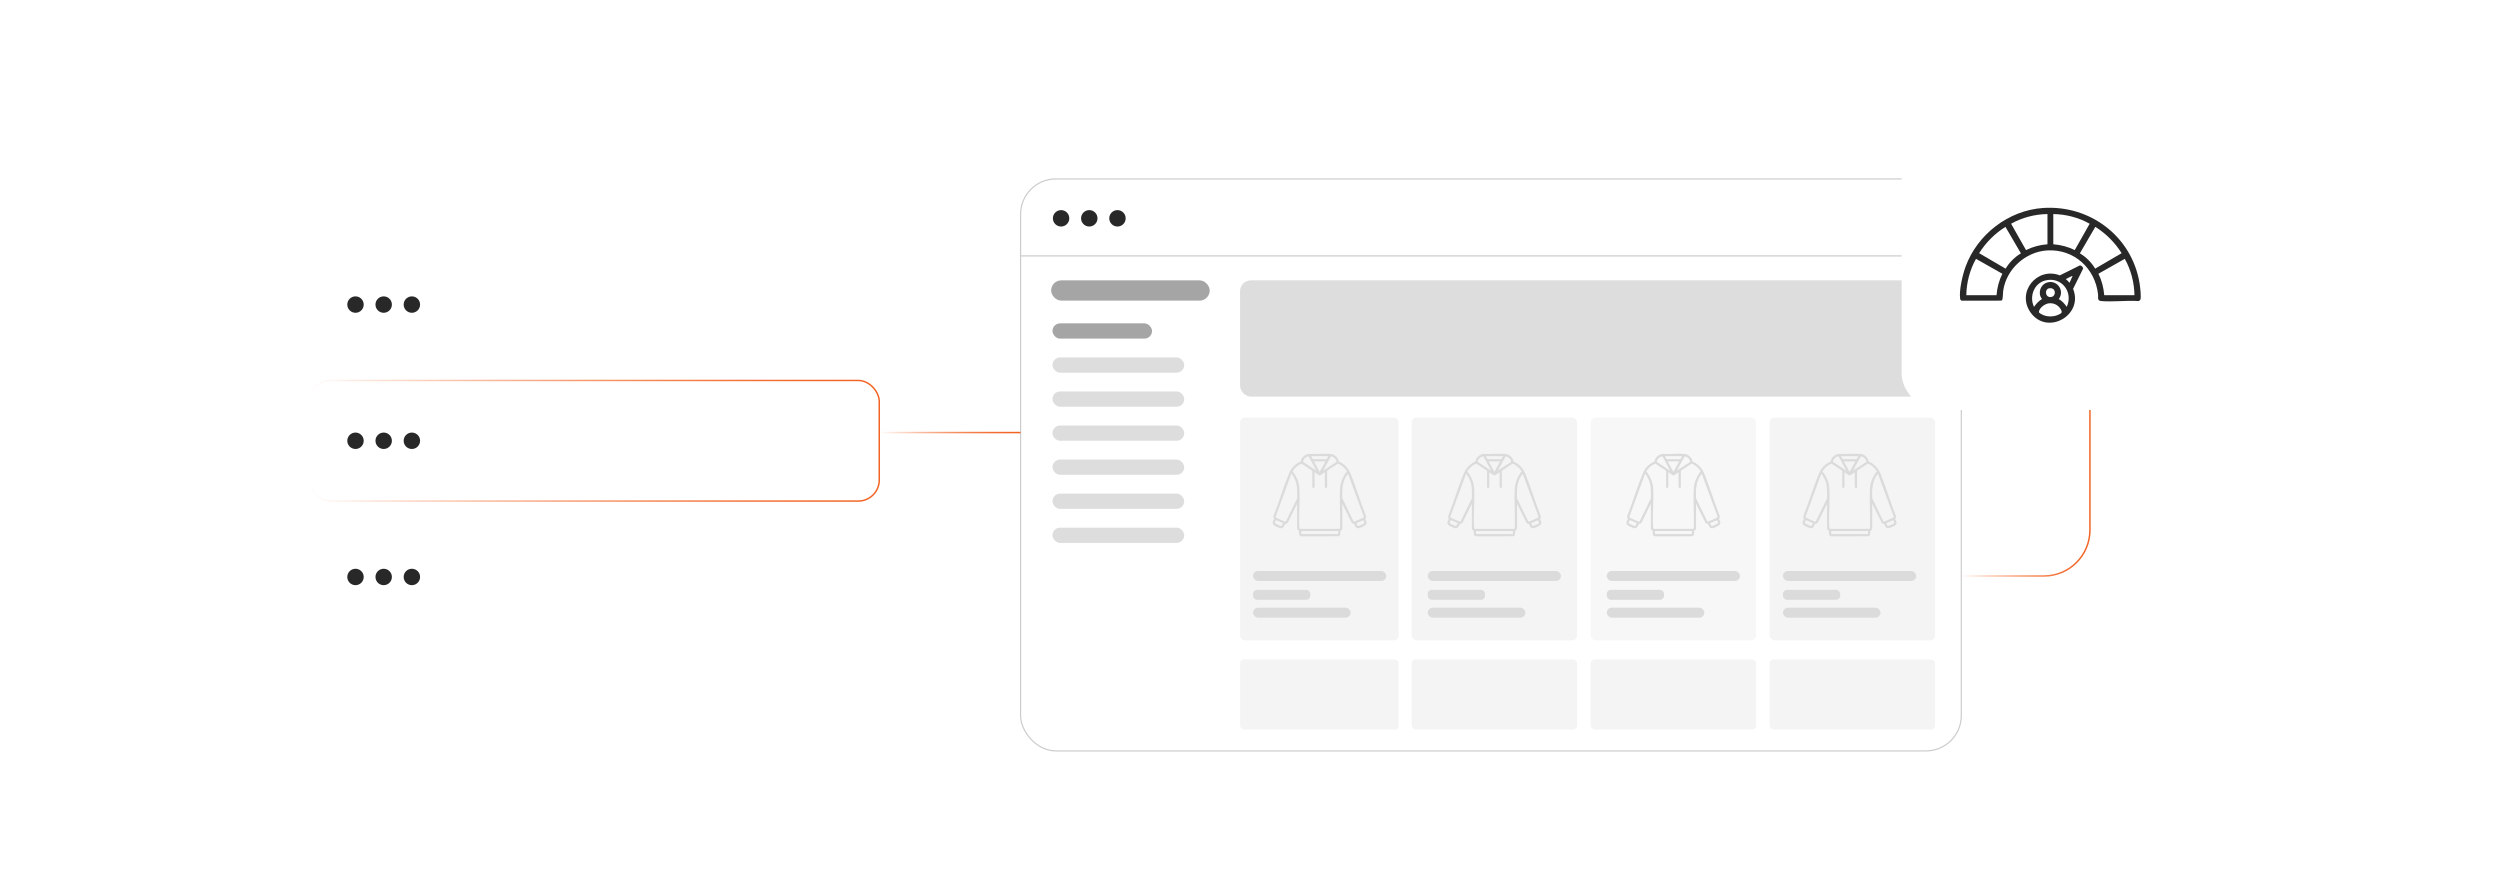 <?xml version="1.0" encoding="UTF-8"?><svg id="a" xmlns="http://www.w3.org/2000/svg" xmlns:xlink="http://www.w3.org/1999/xlink" viewBox="0 0 860 300"><defs><filter id="b" x="341.469" y="51.978" width="342.96" height="216" filterUnits="userSpaceOnUse"><feOffset dx="0" dy="0"/><feGaussianBlur result="c" stdDeviation="3.091"/><feFlood flood-color="#969696" flood-opacity=".3"/><feComposite in2="c" operator="in"/><feComposite in="SourceGraphic"/></filter><linearGradient id="d" x1="674.688" y1="168.774" x2="719.194" y2="168.774" gradientUnits="userSpaceOnUse"><stop offset="0" stop-color="#f26322" stop-opacity="0"/><stop offset=".13" stop-color="#f26322" stop-opacity=".202"/><stop offset=".303" stop-color="#f26322" stop-opacity=".442"/><stop offset=".47" stop-color="#f26322" stop-opacity=".642"/><stop offset=".628" stop-color="#f26322" stop-opacity=".797"/><stop offset=".773" stop-color="#f26322" stop-opacity=".909"/><stop offset=".901" stop-color="#f26322" stop-opacity=".976"/><stop offset="1" stop-color="#f26322"/></linearGradient><filter id="e" x="83.915" y="61.305" width="241.2" height="86.88" filterUnits="userSpaceOnUse"><feOffset dx="0" dy="0"/><feGaussianBlur result="f" stdDeviation="7.503"/><feFlood flood-color="#969696" flood-opacity=".3"/><feComposite in2="f" operator="in"/><feComposite in="SourceGraphic"/></filter><filter id="g" x="83.915" y="108.345" width="241.2" height="86.88" filterUnits="userSpaceOnUse"><feOffset dx="0" dy="0"/><feGaussianBlur result="h" stdDeviation="7.503"/><feFlood flood-color="#969696" flood-opacity=".3"/><feComposite in2="h" operator="in"/><feComposite in="SourceGraphic"/></filter><linearGradient id="i" x1="106.225" y1="151.625" x2="302.722" y2="151.625" xlink:href="#d"/><filter id="j" x="83.675" y="108.105" width="241.68" height="87.36" filterUnits="userSpaceOnUse"><feOffset dx="0" dy="0"/><feGaussianBlur result="k" stdDeviation="7.503"/><feFlood flood-color="#969696" flood-opacity=".3"/><feComposite in2="k" operator="in"/><feComposite in="SourceGraphic"/></filter><filter id="l" x="83.915" y="155.145" width="241.2" height="86.88" filterUnits="userSpaceOnUse"><feOffset dx="0" dy="0"/><feGaussianBlur result="m" stdDeviation="7.503"/><feFlood flood-color="#969696" flood-opacity=".3"/><feComposite in2="m" operator="in"/><feComposite in="SourceGraphic"/></filter><linearGradient id="n" x1="302.465" y1="148.799" x2="351.077" y2="148.799" xlink:href="#d"/><filter id="o" x="639.413" y="26.882" width="129.12" height="129.12" filterUnits="userSpaceOnUse"><feOffset dx="0" dy="0"/><feGaussianBlur result="p" stdDeviation="4.897"/><feFlood flood-color="#a5a5a5" flood-opacity=".3"/><feComposite in2="p" operator="in"/><feComposite in="SourceGraphic"/></filter></defs><rect x="351.077" y="61.547" width="323.611" height="196.768" rx="12.161" ry="12.161" fill="#fff" filter="url(#b)" stroke="#ccc" stroke-miterlimit="10" stroke-width=".416"/><line x1="351.077" y1="88.03" x2="674.688" y2="88.03" fill="#fff" stroke="#ccc" stroke-miterlimit="10" stroke-width=".416"/><circle cx="365.015" cy="75.1" r="2.825" fill="#282828"/><circle cx="374.712" cy="75.1" r="2.825" fill="#282828"/><circle cx="384.408" cy="75.1" r="2.825" fill="#282828"/><rect x="361.588" y="96.444" width="54.556" height="6.965" rx="3.482" ry="3.482" fill="#a5a5a5"/><rect x="362.05" y="111.237" width="34.248" height="5.25" rx="2.625" ry="2.625" fill="#a5a5a5"/><rect x="362.05" y="122.95" width="45.322" height="5.25" rx="2.625" ry="2.625" fill="#ddd"/><rect x="362.05" y="134.662" width="45.322" height="5.25" rx="2.625" ry="2.625" fill="#ddd"/><rect x="362.05" y="146.375" width="45.322" height="5.25" rx="2.625" ry="2.625" fill="#ddd"/><rect x="362.05" y="158.087" width="45.322" height="5.25" rx="2.625" ry="2.625" fill="#ddd"/><rect x="362.05" y="169.8" width="45.322" height="5.25" rx="2.625" ry="2.625" fill="#ddd"/><rect x="362.05" y="181.512" width="45.322" height="5.25" rx="2.625" ry="2.625" fill="#ddd"/><rect x="426.584" y="96.444" width="239.103" height="39.982" rx="3.714" ry="3.714" fill="#ddd"/><rect x="426.584" y="143.657" width="54.556" height="76.624" rx="1.672" ry="1.672" fill="#f4f4f4"/><rect x="485.605" y="143.657" width="56.921" height="76.624" rx="1.708" ry="1.708" fill="#f4f4f4"/><rect x="547.185" y="143.657" width="56.921" height="76.624" rx="1.708" ry="1.708" fill="#f7f7f7"/><rect x="608.765" y="143.657" width="56.921" height="76.624" rx="1.708" ry="1.708" fill="#f4f4f4"/><rect x="426.584" y="226.857" width="54.556" height="24.105" rx="1.361" ry="1.361" fill="#f4f4f4"/><rect x="485.605" y="226.857" width="56.921" height="24.105" rx="1.39" ry="1.39" fill="#f4f4f4"/><rect x="547.185" y="226.857" width="56.921" height="24.105" rx="1.39" ry="1.39" fill="#f4f4f4"/><rect x="608.765" y="226.857" width="56.921" height="24.105" rx="1.39" ry="1.39" fill="#f4f4f4"/><path d="M446.217,173.283l-3.156,6.415c-.354.578-.764.391-1.001.611-.12.112-.298.667-.43.859-.29.422-.716.63-1.231.543-.284-.048-1.668-.7-1.962-.874-.542-.321-.767-.898-.565-1.494.07-.207.393-.675.406-.819.006-.07-.221-.368-.242-.576-.022-.214.029-.403.096-.602,1.877-4.663,3.291-9.628,5.202-14.263.72-1.747,1.654-2.959,3.292-3.926.14-.083.759-.341.8-.392.041-.051.196-.668.282-.846.448-.924,1.5-1.693,2.535-1.783,2.418.138,5.022-.175,7.417-0,1.29.094,2.308.961,2.767,2.131.046.116.087.475.111.502.019.022.193.045.269.084,1.889.968,3.044,2.251,3.845,4.213,1.932,4.737,3.363,9.702,5.269,14.453.111.58-.247.864-.228,1.07.025.274.437.759.437,1.171,0,.383-.302.858-.621,1.054-.305.188-1.528.765-1.857.85-.546.141-1.022.021-1.352-.458-.118-.172-.361-.894-.438-.948-.179-.126-.837-.112-.939-.575l-3.171-6.4v8.604c0,.359-.593.665-.634.784-.182.531.31,1.565-.703,1.811l-12.685.018c-1.198-.115-.694-1.224-.879-1.828-.039-.127-.632-.457-.632-.85v-8.54ZM456.916,156.912h-5.865l.509.99.101.047,4.697-.015c.083-.029.604-.98.558-1.021ZM450.204,156.987c-.92.021-1.886.96-1.96,1.859l4.611,3.095-2.651-4.953ZM459.739,158.898c-.04-.928-.994-1.878-1.92-1.891l-2.643,4.868,4.563-2.977ZM455.949,158.717h-3.932l1.934,3.609,1.997-3.609ZM452.211,162.455v5.188c0,.162-.679.442-.769-.133l-.001-5.413-.098-.225-3.611-2.38c-1.01.423-1.939,1.099-2.609,1.965-.159.206-.534.584-.381.826,1.231,1.516,2.116,3.589,2.248,5.554.295,4.396-.284,9.137-.002,13.537.022.34.005.566.419.548l13.283 0c.182.001.291-.11.29-.29.177-4.435-.246-9.065-.006-13.476.119-2.198,1.002-4.326,2.362-6.026-.579-.906-1.343-1.695-2.275-2.24-.246-.144-.691-.454-.942-.326l-3.495,2.309-.098.225.002,5.48c-.089.478-.772.273-.772.002v-5.124c-.388.172-1.423,1.099-1.772,1.099-.301.001-1.395-.953-1.773-1.099ZM442.333,179.389l3.88-7.947c-.02-1.715.14-3.39-.273-5.069-.309-1.259-.918-2.437-1.69-3.467l-5.443,14.923c.007.149.147.191.253.256.625.383,1.943.905,2.665,1.202.171.07.461.247.607.101ZM463.716,162.972c-1.978,2.382-2.09,5.439-1.962,8.406l3.786,7.816c.064.126.185.261.342.247.425-.25,3.129-1.269,3.251-1.517.024-.05.039-.097.029-.153l-5.446-14.798ZM441.314,179.927l-2.285-.978c-.03-.004-.061-.004-.087.013-.034.022-.327.631-.334.734-.006.08-.008.167.016.245.075.244,1.65.84,1.958,1.011.329.128.795-.935.732-1.025ZM469.031,178.957l-2.379.969c-.079.092.345,1.223.721,1.017.42-.285,1.497-.566,1.824-.888.299-.295-.121-.768-.167-1.098ZM460.332,182.693h-12.697c.012.344-.044.699.065,1.031h12.536c.007,0,.097-.09.097-.097v-.935Z" fill="#dbdbdb"/><rect x="431.05" y="196.423" width="45.828" height="3.426" rx="1.713" ry="1.713" fill="#dbdbdb"/><rect x="431.05" y="202.911" width="19.69" height="3.426" rx="1.37" ry="1.37" fill="#dbdbdb"/><rect x="431.05" y="209.044" width="33.562" height="3.426" rx="1.713" ry="1.713" fill="#dbdbdb"/><path d="M506.319,173.283l-3.156,6.415c-.354.578-.764.391-1.001.611-.12.112-.298.667-.43.859-.29.422-.716.63-1.231.543-.284-.048-1.668-.7-1.962-.874-.542-.321-.767-.898-.565-1.494.07-.207.393-.675.406-.819.006-.07-.221-.368-.242-.576-.022-.214.029-.403.096-.602,1.877-4.663,3.291-9.628,5.202-14.263.72-1.747,1.654-2.959,3.292-3.926.14-.083.759-.341.8-.392.041-.051.196-.668.282-.846.448-.924,1.5-1.693,2.535-1.783,2.418.138,5.022-.175,7.417-0,1.29.094,2.308.961,2.767,2.131.046.116.087.475.111.502.019.022.193.045.269.084,1.889.968,3.044,2.251,3.845,4.213,1.932,4.737,3.363,9.702,5.269,14.453.111.58-.247.864-.228,1.07.025.274.437.759.437,1.171,0,.383-.302.858-.621,1.054-.305.188-1.528.765-1.857.85-.546.141-1.022.021-1.352-.458-.118-.172-.361-.894-.438-.948-.179-.126-.837-.112-.939-.575l-3.171-6.4v8.604c0,.359-.593.665-.634.784-.182.531.31,1.565-.703,1.811l-12.685.018c-1.198-.115-.694-1.224-.879-1.828-.039-.127-.632-.457-.632-.85v-8.54ZM517.018,156.912h-5.865l.509.99.101.047,4.697-.015c.083-.029.604-.98.558-1.021ZM510.305,156.987c-.92.021-1.886.96-1.96,1.859l4.611,3.095-2.651-4.953ZM519.841,158.898c-.04-.928-.994-1.878-1.92-1.891l-2.643,4.868,4.563-2.977ZM516.051,158.717h-3.932l1.934,3.609,1.997-3.609ZM512.313,162.455v5.188c0,.162-.679.442-.769-.133l-.001-5.413-.098-.225-3.611-2.38c-1.01.423-1.939,1.099-2.609,1.965-.159.206-.534.584-.381.826,1.231,1.516,2.116,3.589,2.248,5.554.295,4.396-.284,9.137-.002,13.537.022.34.005.566.419.548l13.283 0c.182.001.291-.11.29-.29.177-4.435-.246-9.065-.006-13.476.119-2.198,1.002-4.326,2.362-6.026-.579-.906-1.343-1.695-2.275-2.24-.246-.144-.691-.454-.942-.326l-3.495,2.309-.098.225.002,5.48c-.089.478-.772.273-.772.002v-5.124c-.388.172-1.423,1.099-1.772,1.099-.301.001-1.395-.953-1.773-1.099ZM502.435,179.389l3.88-7.947c-.02-1.715.14-3.39-.273-5.069-.309-1.259-.918-2.437-1.69-3.467l-5.443,14.923c.007.149.147.191.253.256.625.383,1.943.905,2.665,1.202.171.07.461.247.607.101ZM523.817,162.972c-1.978,2.382-2.09,5.439-1.962,8.406l3.786,7.816c.064.126.185.261.342.247.425-.25,3.129-1.269,3.251-1.517.024-.05.039-.097.029-.153l-5.446-14.798ZM501.416,179.927l-2.285-.978c-.03-.004-.061-.004-.087.013-.034.022-.327.631-.334.734-.006.08-.008.167.016.245.075.244,1.65.84,1.958,1.011.329.128.795-.935.732-1.025ZM529.132,178.957l-2.379.969c-.079.092.345,1.223.721,1.017.42-.285,1.497-.566,1.824-.888.299-.295-.121-.768-.167-1.098ZM520.434,182.693h-12.697c.012.344-.044.699.065,1.031h12.536c.007,0,.097-.09.097-.097v-.935Z" fill="#dbdbdb"/><rect x="491.151" y="196.423" width="45.828" height="3.426" rx="1.713" ry="1.713" fill="#dbdbdb"/><rect x="491.151" y="202.911" width="19.69" height="3.426" rx="1.37" ry="1.37" fill="#dbdbdb"/><rect x="491.151" y="209.044" width="33.562" height="3.426" rx="1.713" ry="1.713" fill="#dbdbdb"/><path d="M567.899,173.283l-3.156,6.415c-.354.578-.764.391-1.001.611-.12.112-.298.667-.43.859-.29.422-.716.63-1.231.543-.284-.048-1.668-.7-1.962-.874-.542-.321-.767-.898-.565-1.494.07-.207.393-.675.406-.819.006-.07-.221-.368-.242-.576-.022-.214.029-.403.096-.602,1.877-4.663,3.291-9.628,5.202-14.263.72-1.747,1.654-2.959,3.292-3.926.14-.083.759-.341.8-.392.041-.051.196-.668.282-.846.448-.924,1.5-1.693,2.535-1.783,2.418.138,5.022-.175,7.417-0,1.29.094,2.308.961,2.767,2.131.046.116.087.475.111.502.019.022.193.045.269.084,1.889.968,3.044,2.251,3.845,4.213,1.932,4.737,3.363,9.702,5.269,14.453.111.58-.247.864-.228,1.07.025.274.437.759.437,1.171,0,.383-.302.858-.621,1.054-.305.188-1.528.765-1.857.85-.546.141-1.022.021-1.352-.458-.118-.172-.361-.894-.438-.948-.179-.126-.837-.112-.939-.575l-3.171-6.4v8.604c0,.359-.593.665-.634.784-.182.531.31,1.565-.703,1.811l-12.685.018c-1.198-.115-.694-1.224-.879-1.828-.039-.127-.632-.457-.632-.85v-8.54ZM578.598,156.912h-5.865l.509.99.101.047,4.697-.015c.083-.029.604-.98.558-1.021ZM571.886,156.987c-.92.021-1.886.96-1.96,1.859l4.611,3.095-2.651-4.953ZM581.421,158.898c-.04-.928-.994-1.878-1.92-1.891l-2.643,4.868,4.563-2.977ZM577.631,158.717h-3.932l1.934,3.609,1.997-3.609ZM573.893,162.455v5.188c0,.162-.679.442-.769-.133l-.001-5.413-.098-.225-3.611-2.38c-1.01.423-1.939,1.099-2.609,1.965-.159.206-.534.584-.381.826,1.231,1.516,2.116,3.589,2.248,5.554.295,4.396-.284,9.137-.002,13.537.022.34.005.566.419.548l13.283 0c.182.001.291-.11.29-.29.177-4.435-.246-9.065-.006-13.476.119-2.198,1.002-4.326,2.362-6.026-.579-.906-1.343-1.695-2.275-2.24-.246-.144-.691-.454-.942-.326l-3.495,2.309-.098.225.002,5.48c-.089.478-.772.273-.772.002v-5.124c-.388.172-1.423,1.099-1.772,1.099-.301.001-1.395-.953-1.773-1.099ZM564.015,179.389l3.88-7.947c-.02-1.715.14-3.39-.273-5.069-.309-1.259-.918-2.437-1.69-3.467l-5.443,14.923c.007.149.147.191.253.256.625.383,1.943.905,2.665,1.202.171.07.461.247.607.101ZM585.398,162.972c-1.978,2.382-2.09,5.439-1.962,8.406l3.786,7.816c.064.126.185.261.342.247.425-.25,3.129-1.269,3.251-1.517.024-.05.039-.097.029-.153l-5.446-14.798ZM562.996,179.927l-2.285-.978c-.03-.004-.061-.004-.087.013-.034.022-.327.631-.334.734-.006.08-.008.167.016.245.075.244,1.65.84,1.958,1.011.329.128.795-.935.732-1.025ZM590.712,178.957l-2.379.969c-.079.092.345,1.223.721,1.017.42-.285,1.497-.566,1.824-.888.299-.295-.121-.768-.167-1.098ZM582.014,182.693h-12.697c.012.344-.044.699.065,1.031h12.536c.007,0,.097-.09.097-.097v-.935Z" fill="#dbdbdb"/><rect x="552.731" y="196.423" width="45.828" height="3.426" rx="1.713" ry="1.713" fill="#dbdbdb"/><rect x="552.731" y="202.911" width="19.69" height="3.426" rx="1.37" ry="1.37" fill="#dbdbdb"/><rect x="552.731" y="209.044" width="33.562" height="3.426" rx="1.713" ry="1.713" fill="#dbdbdb"/><path d="M628.507,173.283l-3.156,6.415c-.354.578-.764.391-1.001.611-.12.112-.298.667-.43.859-.29.422-.716.63-1.231.543-.284-.048-1.668-.7-1.962-.874-.542-.321-.767-.898-.565-1.494.07-.207.393-.675.406-.819.006-.07-.221-.368-.242-.576-.022-.214.029-.403.096-.602,1.877-4.663,3.291-9.628,5.202-14.263.72-1.747,1.654-2.959,3.292-3.926.14-.083.759-.341.8-.392.041-.051.196-.668.282-.846.448-.924,1.5-1.693,2.535-1.783,2.418.138,5.022-.175,7.417-0,1.29.094,2.308.961,2.767,2.131.046.116.087.475.111.502.019.022.193.045.269.084,1.889.968,3.044,2.251,3.845,4.213,1.932,4.737,3.363,9.702,5.269,14.453.111.58-.247.864-.228,1.07.025.274.437.759.437,1.171,0,.383-.302.858-.621,1.054-.305.188-1.528.765-1.857.85-.546.141-1.022.021-1.352-.458-.118-.172-.361-.894-.438-.948-.179-.126-.837-.112-.939-.575l-3.171-6.4v8.604c0,.359-.593.665-.634.784-.182.531.31,1.565-.703,1.811l-12.685.018c-1.198-.115-.694-1.224-.879-1.828-.039-.127-.632-.457-.632-.85v-8.54ZM639.206,156.912h-5.865l.509.99.101.047,4.697-.015c.083-.029.604-.98.558-1.021ZM632.494,156.987c-.92.021-1.886.96-1.96,1.859l4.611,3.095-2.651-4.953ZM642.029,158.898c-.04-.928-.994-1.878-1.92-1.891l-2.643,4.868,4.563-2.977ZM638.24,158.717h-3.932l1.934,3.609,1.997-3.609ZM634.501,162.455v5.188c0,.162-.679.442-.769-.133l-.001-5.413-.098-.225-3.611-2.38c-1.01.423-1.939,1.099-2.609,1.965-.159.206-.534.584-.381.826,1.231,1.516,2.116,3.589,2.248,5.554.295,4.396-.284,9.137-.002,13.537.022.34.005.566.419.548l13.283 0c.182.001.291-.11.29-.29.177-4.435-.246-9.065-.006-13.476.119-2.198,1.002-4.326,2.362-6.026-.579-.906-1.343-1.695-2.275-2.24-.246-.144-.691-.454-.942-.326l-3.495,2.309-.098.225.002,5.48c-.089.478-.772.273-.772.002v-5.124c-.388.172-1.423,1.099-1.772,1.099-.301.001-1.395-.953-1.773-1.099ZM624.624,179.389l3.88-7.947c-.02-1.715.14-3.39-.273-5.069-.309-1.259-.918-2.437-1.69-3.467l-5.443,14.923c.007.149.147.191.253.256.625.383,1.943.905,2.665,1.202.171.07.461.247.607.101ZM646.006,162.972c-1.978,2.382-2.09,5.439-1.962,8.406l3.786,7.816c.064.126.185.261.342.247.425-.25,3.129-1.269,3.251-1.517.024-.05.039-.097.029-.153l-5.446-14.798ZM623.604,179.927l-2.285-.978c-.03-.004-.061-.004-.087.013-.034.022-.327.631-.334.734-.006.08-.008.167.016.245.075.244,1.65.84,1.958,1.011.329.128.795-.935.732-1.025ZM651.321,178.957l-2.379.969c-.079.092.345,1.223.721,1.017.42-.285,1.497-.566,1.824-.888.299-.295-.121-.768-.167-1.098ZM642.622,182.693h-12.697c.012.344-.044.699.065,1.031h12.536c.007,0,.097-.09.097-.097v-.935Z" fill="#dbdbdb"/><rect x="613.34" y="196.423" width="45.828" height="3.426" rx="1.713" ry="1.713" fill="#dbdbdb"/><rect x="613.34" y="202.911" width="19.69" height="3.426" rx="1.37" ry="1.37" fill="#dbdbdb"/><rect x="613.34" y="209.044" width="33.562" height="3.426" rx="1.713" ry="1.713" fill="#dbdbdb"/><path d="M674.688,198.137h28.446c8.728,0,15.804-7.076,15.804-15.804v-43.178" fill="none" stroke="url(#d)" stroke-miterlimit="10" stroke-width=".513"/><rect x="106.482" y="84.026" width="195.983" height="41.497" rx="7.242" ry="7.242" fill="#fff" filter="url(#e)"/><circle cx="122.291" cy="104.775" r="2.825" fill="#282828"/><circle cx="131.987" cy="104.775" r="2.825" fill="#282828"/><circle cx="141.684" cy="104.775" r="2.825" fill="#282828"/><rect x="106.482" y="130.876" width="195.983" height="41.497" rx="7.242" ry="7.242" fill="#fff" filter="url(#g)"/><rect x="106.482" y="130.876" width="195.983" height="41.497" rx="7.242" ry="7.242" fill="none" filter="url(#j)" stroke="url(#i)" stroke-miterlimit="10" stroke-width=".513"/><circle cx="122.291" cy="151.625" r="2.825" fill="#282828"/><circle cx="131.987" cy="151.625" r="2.825" fill="#282828"/><circle cx="141.684" cy="151.625" r="2.825" fill="#282828"/><rect x="106.482" y="177.727" width="195.983" height="41.497" rx="7.242" ry="7.242" fill="#fff" filter="url(#l)"/><circle cx="122.291" cy="198.475" r="2.825" fill="#282828"/><circle cx="131.987" cy="198.475" r="2.825" fill="#282828"/><circle cx="141.684" cy="198.475" r="2.825" fill="#282828"/><line x1="302.465" y1="148.799" x2="351.077" y2="148.799" fill="none" stroke="url(#n)" stroke-miterlimit="10" stroke-width=".513"/><rect x="654.162" y="41.685" width="99.356" height="99.356" rx="12.467" ry="12.467" fill="#fff" filter="url(#o)"/><path d="M702.804,71.544c16.078-1.079,30.393,9.654,33.16,25.603.19,1.097.735,5.193.296,5.976-.108.193-.452.455-.688.439-4.118-.293-8.723.367-12.781-.001-1.441-.131-.943-1.304-1.059-2.321-1.029-8.986-8.272-15.626-17.468-15.092-7.502.435-14.1,6.435-15.169,13.873-.106.739-.076,2.712-.355,3.151-.066.103-.151.183-.257.244l-13.763.02c-.249-.226-.392-.342-.439-.688-.396-2.968.845-8.178,1.882-11.025,4.037-11.081,14.787-19.382,26.641-20.178ZM704.331,73.635c-4.341.062-8.738,1.199-12.511,3.33l5.127,9.064c2.33-1.148,4.79-1.797,7.383-2.003v-10.39ZM706.334,73.635v10.39c2.591.222,5.057.849,7.383,2.003l5.127-9.064c-3.773-2.131-8.17-3.267-12.511-3.33ZM695.193,87.153l-5.319-9.111c-3.656,2.288-6.754,5.409-9.053,9.053l9.111,5.319c1.242-2.101,3.16-4.018,5.26-5.26ZM720.733,92.413l9.111-5.319c-2.289-3.647-5.402-6.762-9.053-9.053l-5.319,9.111c2.116,1.242,4.018,3.145,5.26,5.26ZM676.415,101.552h10.39c.206-2.593.855-5.053,2.003-7.383l-9.064-5.127c-2.122,3.758-3.28,8.193-3.33,12.511ZM734.25,101.552c-.062-4.341-1.199-8.738-3.33-12.511l-9.064,5.127c1.154,2.326,1.782,4.793,2.003,7.383h10.39Z" fill="#282828"/><path d="M715.442,91.31c.568-.049,1.182.587,1.134,1.134l-3.432,6.917c3.686,9.079-8.813,16.114-14.55,8.241-5.097-6.995,2.065-15.912,9.995-12.881l6.852-3.411ZM712.968,94.918c-.082-.082-1.882.849-2.093.974-.433.255.233.493.466.716.121.116.392.732.625.562.1-.072.852-1.955,1.003-2.252ZM710.965,105.557c2.347-5.119-1.803-10.492-7.383-9.074-3.902.991-5.59,5.559-3.881,9.074.8-1.091,1.554-2.001,2.751-2.691-1.568-1.924-.614-4.92,1.721-5.668,3.435-1.1,6.228,2.813,4.042,5.668,1.196.69,1.951,1.599,2.751,2.691ZM704.796,99.2c-1.413.323-1.343,2.935.474,2.989,2.246.067,2.132-3.585-.474-2.989ZM704.804,104.342c-1.328.156-3.301,1.548-3.425,2.96-.032.36,1.121.933,1.452,1.07,1.557.646,3.541.634,5.09-.038,1.379-.598,1.675-.822.844-2.14-.848-1.345-2.391-2.037-3.961-1.852Z" fill="#282828"/></svg>